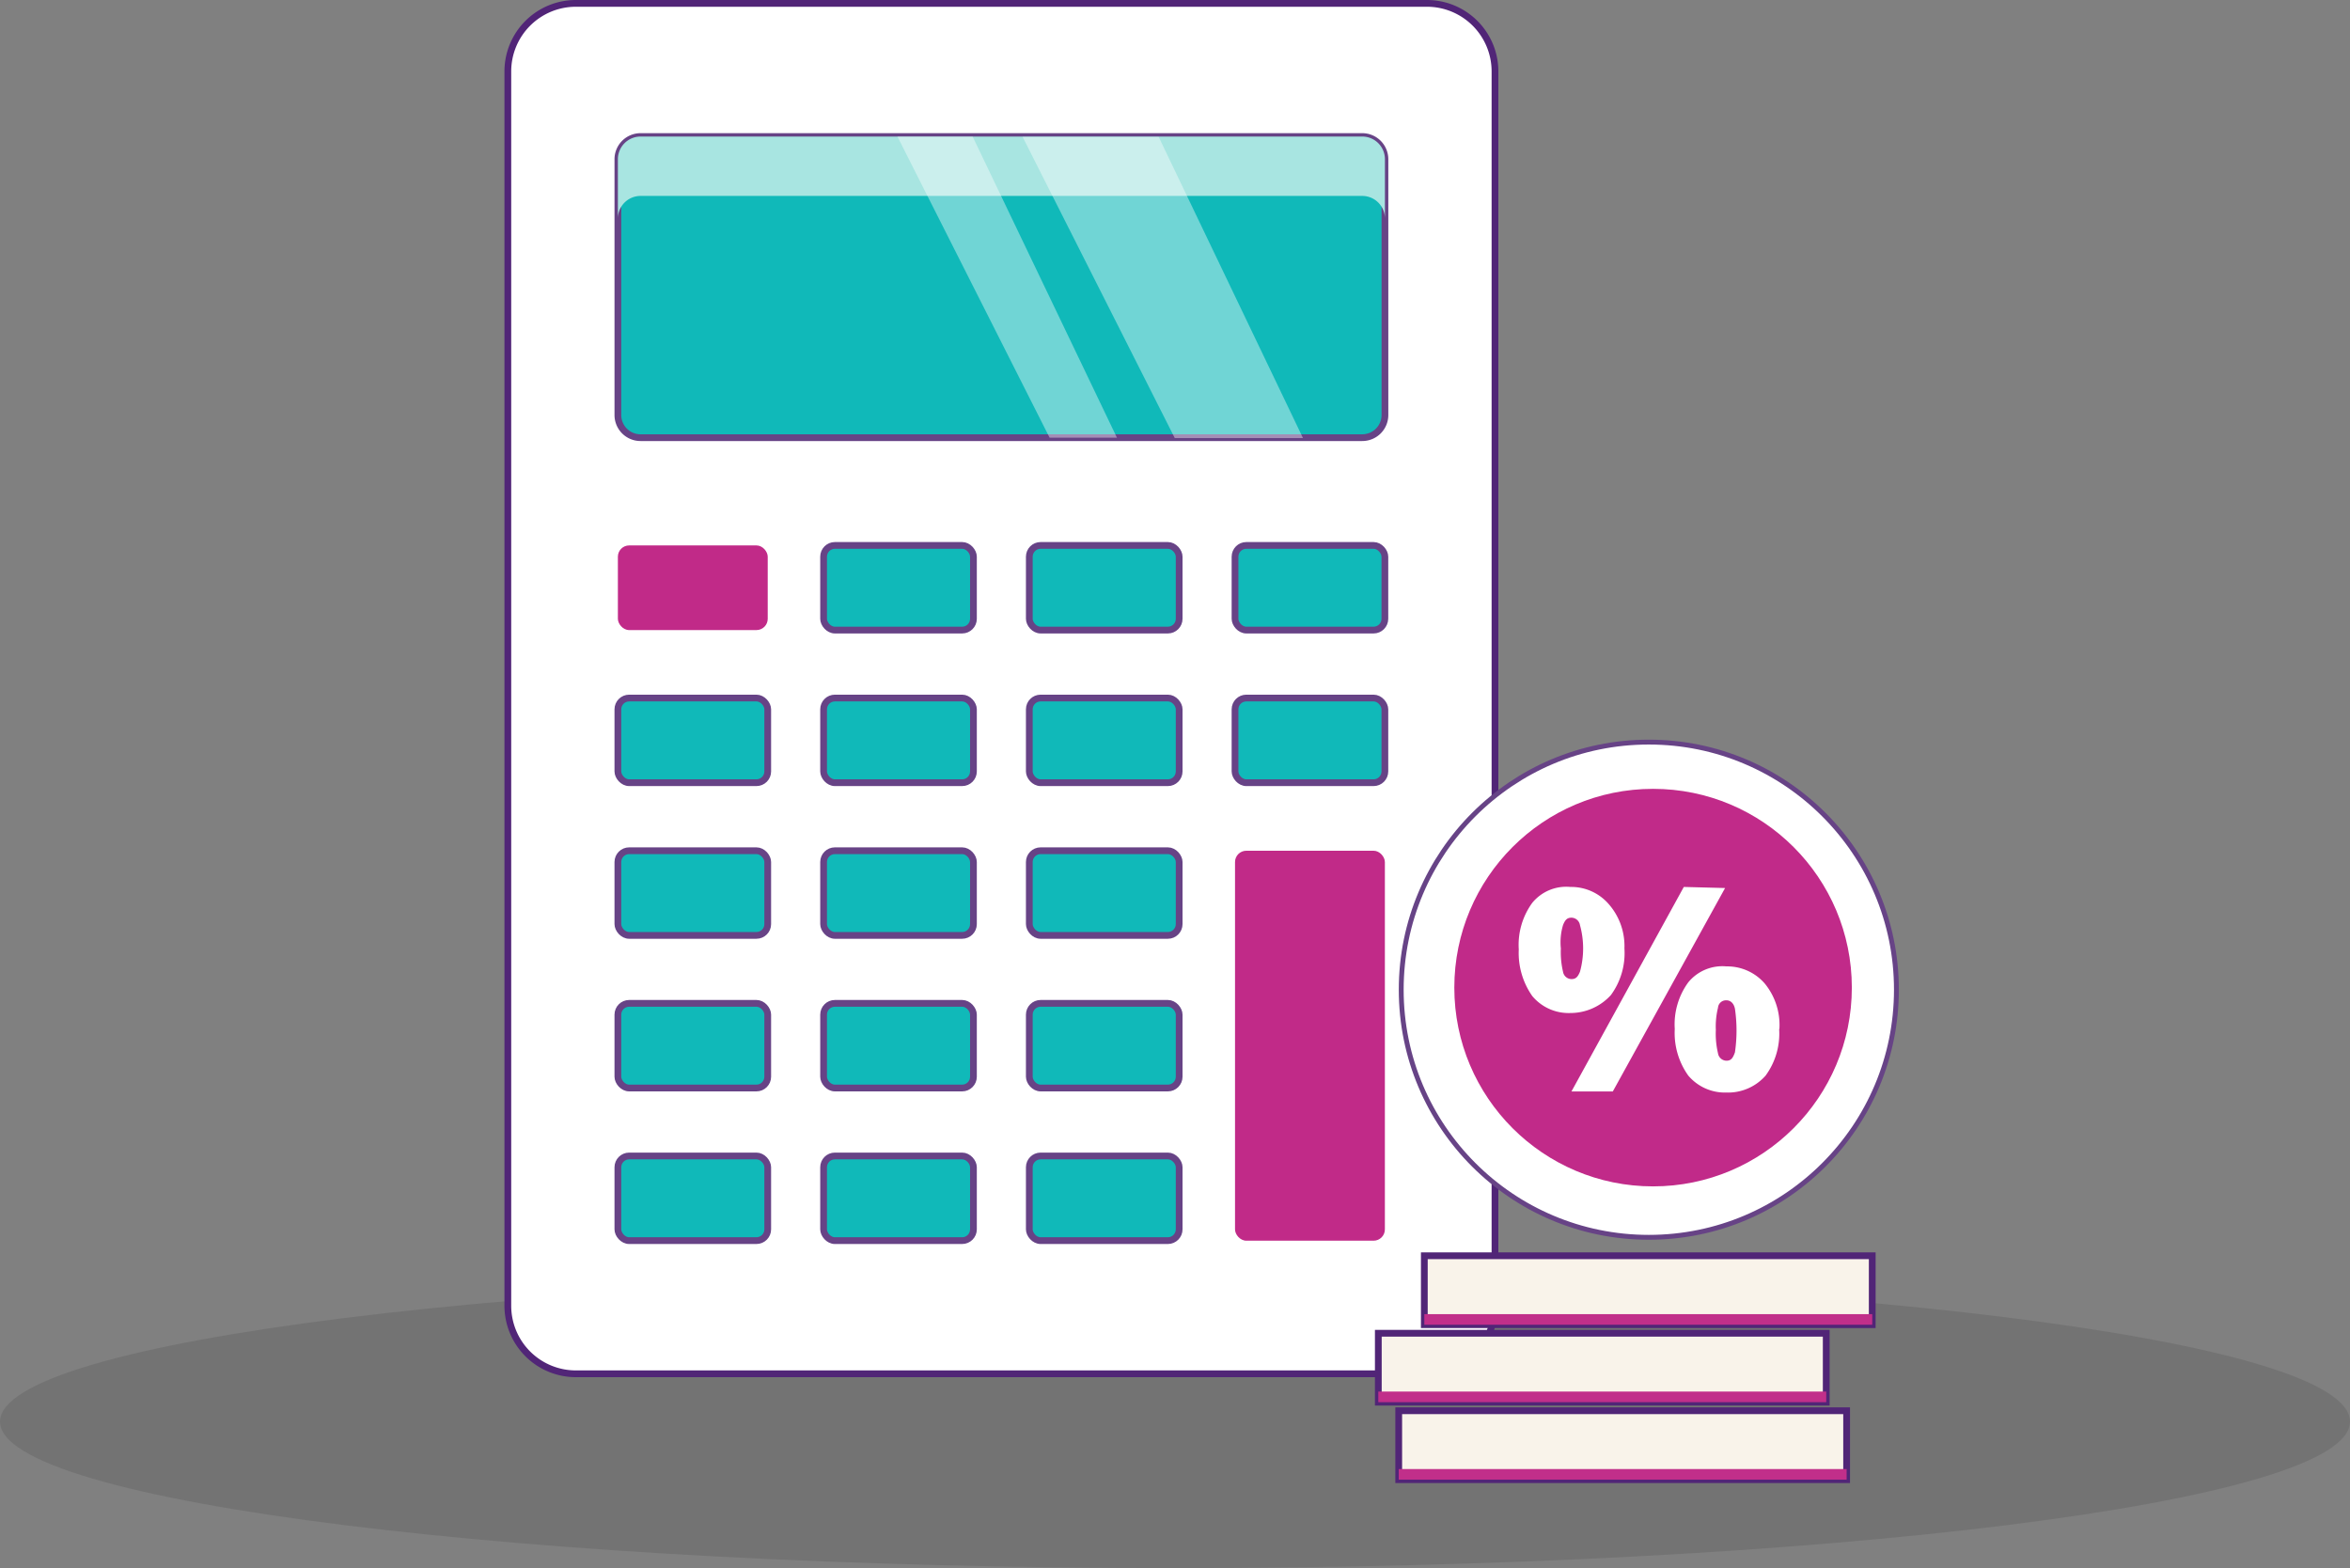<svg xmlns="http://www.w3.org/2000/svg" viewBox="0 0 347.85 232.1"><rect x="0" y="0" width="347.85" height="232.1" fill="#808080" stroke="none"/><defs><style>.cls-1{isolation:isolate;opacity:0.1;}.cls-2{fill-rule:evenodd;}.cls-3,.cls-8,.cls-9{fill:#fff;}.cls-11,.cls-3{stroke:#512577;}.cls-11,.cls-3,.cls-5{stroke-miterlimit:10;}.cls-4{fill:#c12a88;}.cls-5{fill:#10b9b9;}.cls-5,.cls-9{stroke:#674386;}.cls-6{fill:#a8e5e1;}.cls-7{opacity:0.4;}.cls-9{stroke-linecap:round;stroke-linejoin:round;stroke-width:0.72px;}.cls-10{fill:#c12a89;}.cls-11{fill:#f9f3ea;}.cls-12{fill:#c12f8a;}</style></defs><g id="Layer_2" data-name="Layer 2"><g id="Layer_1-2" data-name="Layer 1"><g class="cls-1"><path class="cls-2" d="M347.85,210.42c0,12-77.8,21.68-173.93,21.68C78,232.1,0,222.38,0,210.42s77.8-21.68,173.92-21.68c96-.16,173.93,9.56,173.93,21.68"></path></g><path class="cls-3" d="M211.24,203.34h-126a10.07,10.07,0,0,1-10.07-10.07V10.57A10.07,10.07,0,0,1,85.21.5h126a10.07,10.07,0,0,1,10.08,10.07v182.7A10.07,10.07,0,0,1,211.24,203.34Z"></path><rect class="cls-4" x="91.46" y="80.73" width="22.18" height="12.53" rx="1.67"></rect><rect class="cls-5" x="121.91" y="80.73" width="22.18" height="12.53" rx="1.67"></rect><rect class="cls-5" x="152.36" y="80.73" width="22.18" height="12.53" rx="1.67"></rect><rect class="cls-5" x="182.81" y="80.73" width="22.18" height="12.53" rx="1.67"></rect><rect class="cls-5" x="91.46" y="103.32" width="22.18" height="12.53" rx="1.67"></rect><rect class="cls-5" x="121.91" y="103.32" width="22.18" height="12.53" rx="1.67"></rect><rect class="cls-5" x="152.36" y="103.32" width="22.18" height="12.53" rx="1.67"></rect><rect class="cls-5" x="182.81" y="103.32" width="22.18" height="12.53" rx="1.67"></rect><rect class="cls-5" x="91.46" y="125.92" width="22.18" height="12.53" rx="1.67"></rect><rect class="cls-5" x="121.91" y="125.92" width="22.18" height="12.53" rx="1.67"></rect><rect class="cls-5" x="152.36" y="125.92" width="22.18" height="12.53" rx="1.67"></rect><rect class="cls-5" x="91.46" y="148.51" width="22.18" height="12.53" rx="1.67"></rect><rect class="cls-5" x="121.91" y="148.51" width="22.18" height="12.53" rx="1.67"></rect><rect class="cls-5" x="152.36" y="148.51" width="22.18" height="12.53" rx="1.67"></rect><rect class="cls-4" x="182.81" y="125.92" width="22.18" height="57.72" rx="1.67"></rect><rect class="cls-5" x="91.46" y="171.1" width="22.18" height="12.53" rx="1.67"></rect><rect class="cls-5" x="121.91" y="171.1" width="22.18" height="12.53" rx="1.67"></rect><rect class="cls-5" x="152.36" y="171.1" width="22.18" height="12.53" rx="1.67"></rect><path class="cls-5" d="M201.64,64.78H94.81a3.35,3.35,0,0,1-3.35-3.34V23.56a3.36,3.36,0,0,1,3.35-3.35H201.64A3.36,3.36,0,0,1,205,23.56V61.44A3.35,3.35,0,0,1,201.64,64.78Z"></path><path class="cls-6" d="M201.64,20.21H94.81a3.36,3.36,0,0,0-3.35,3.35v8.76A3.36,3.36,0,0,1,94.81,29H201.64A3.36,3.36,0,0,1,205,32.32V23.56A3.36,3.36,0,0,0,201.64,20.21Z"></path><g class="cls-7"><polygon class="cls-8" points="132.84 20.21 155.36 64.78 165.33 64.78 143.97 20.21 132.84 20.21"></polygon></g><g class="cls-7"><polygon class="cls-8" points="151.37 20.26 173.89 64.84 192.87 64.84 171.51 20.26 151.37 20.26"></polygon></g><g id="Group-12"><circle id="Oval" class="cls-9" cx="244.06" cy="146.49" r="36.65"></circle><circle id="Oval-2" data-name="Oval" class="cls-10" cx="244.69" cy="146.18" r="29.42"></circle><path id="Path_2541" data-name="Path 2541" class="cls-8" d="M240.45,140.38a10.5,10.5,0,0,1-2,6.9,8.09,8.09,0,0,1-6,2.66,7,7,0,0,1-5.64-2.51,11.09,11.09,0,0,1-2-6.9,10.56,10.56,0,0,1,2-6.9,6.5,6.5,0,0,1,5.64-2.35,7.34,7.34,0,0,1,5.65,2.51,9.42,9.42,0,0,1,2.35,6.59m-9.41,0a12.65,12.65,0,0,0,.32,3.45,1.29,1.29,0,0,0,1.25,1.09c.63,0,.94-.31,1.26-1.09a13,13,0,0,0,0-6.9,1.3,1.3,0,0,0-1.26-1.1c-.63,0-.94.31-1.25,1.1a8.88,8.88,0,0,0-.32,3.45m24.31-8.94-16.62,30.11h-6.12l16.63-30.27,6.11.16Zm8,20.86a10.5,10.5,0,0,1-2,6.9,7.39,7.39,0,0,1-5.8,2.51,7.1,7.1,0,0,1-5.65-2.51,10.83,10.83,0,0,1-2-6.9,10.55,10.55,0,0,1,2-6.9,6.52,6.52,0,0,1,5.65-2.36,7.35,7.35,0,0,1,5.65,2.51,9.69,9.69,0,0,1,2.19,6.75m-9.41.15a12.58,12.58,0,0,0,.32,3.45,1.29,1.29,0,0,0,1.25,1.1c.63,0,.94-.31,1.26-1.25a22.34,22.34,0,0,0,0-6.43c-.16-.79-.63-1.26-1.26-1.26a1.19,1.19,0,0,0-1.25,1.1,11.53,11.53,0,0,0-.32,3.29"></path></g><rect class="cls-11" x="210.83" y="185.87" width="66.3" height="10.2"></rect><rect class="cls-12" x="210.83" y="194.51" width="66.3" height="1.57"></rect><rect class="cls-11" x="204.02" y="197.34" width="66.3" height="10.2"></rect><rect class="cls-12" x="204.02" y="205.97" width="66.3" height="1.57"></rect><rect class="cls-11" x="207.04" y="208.81" width="66.3" height="10.2"></rect><rect class="cls-12" x="207.04" y="217.44" width="66.3" height="1.57"></rect></g></g></svg>